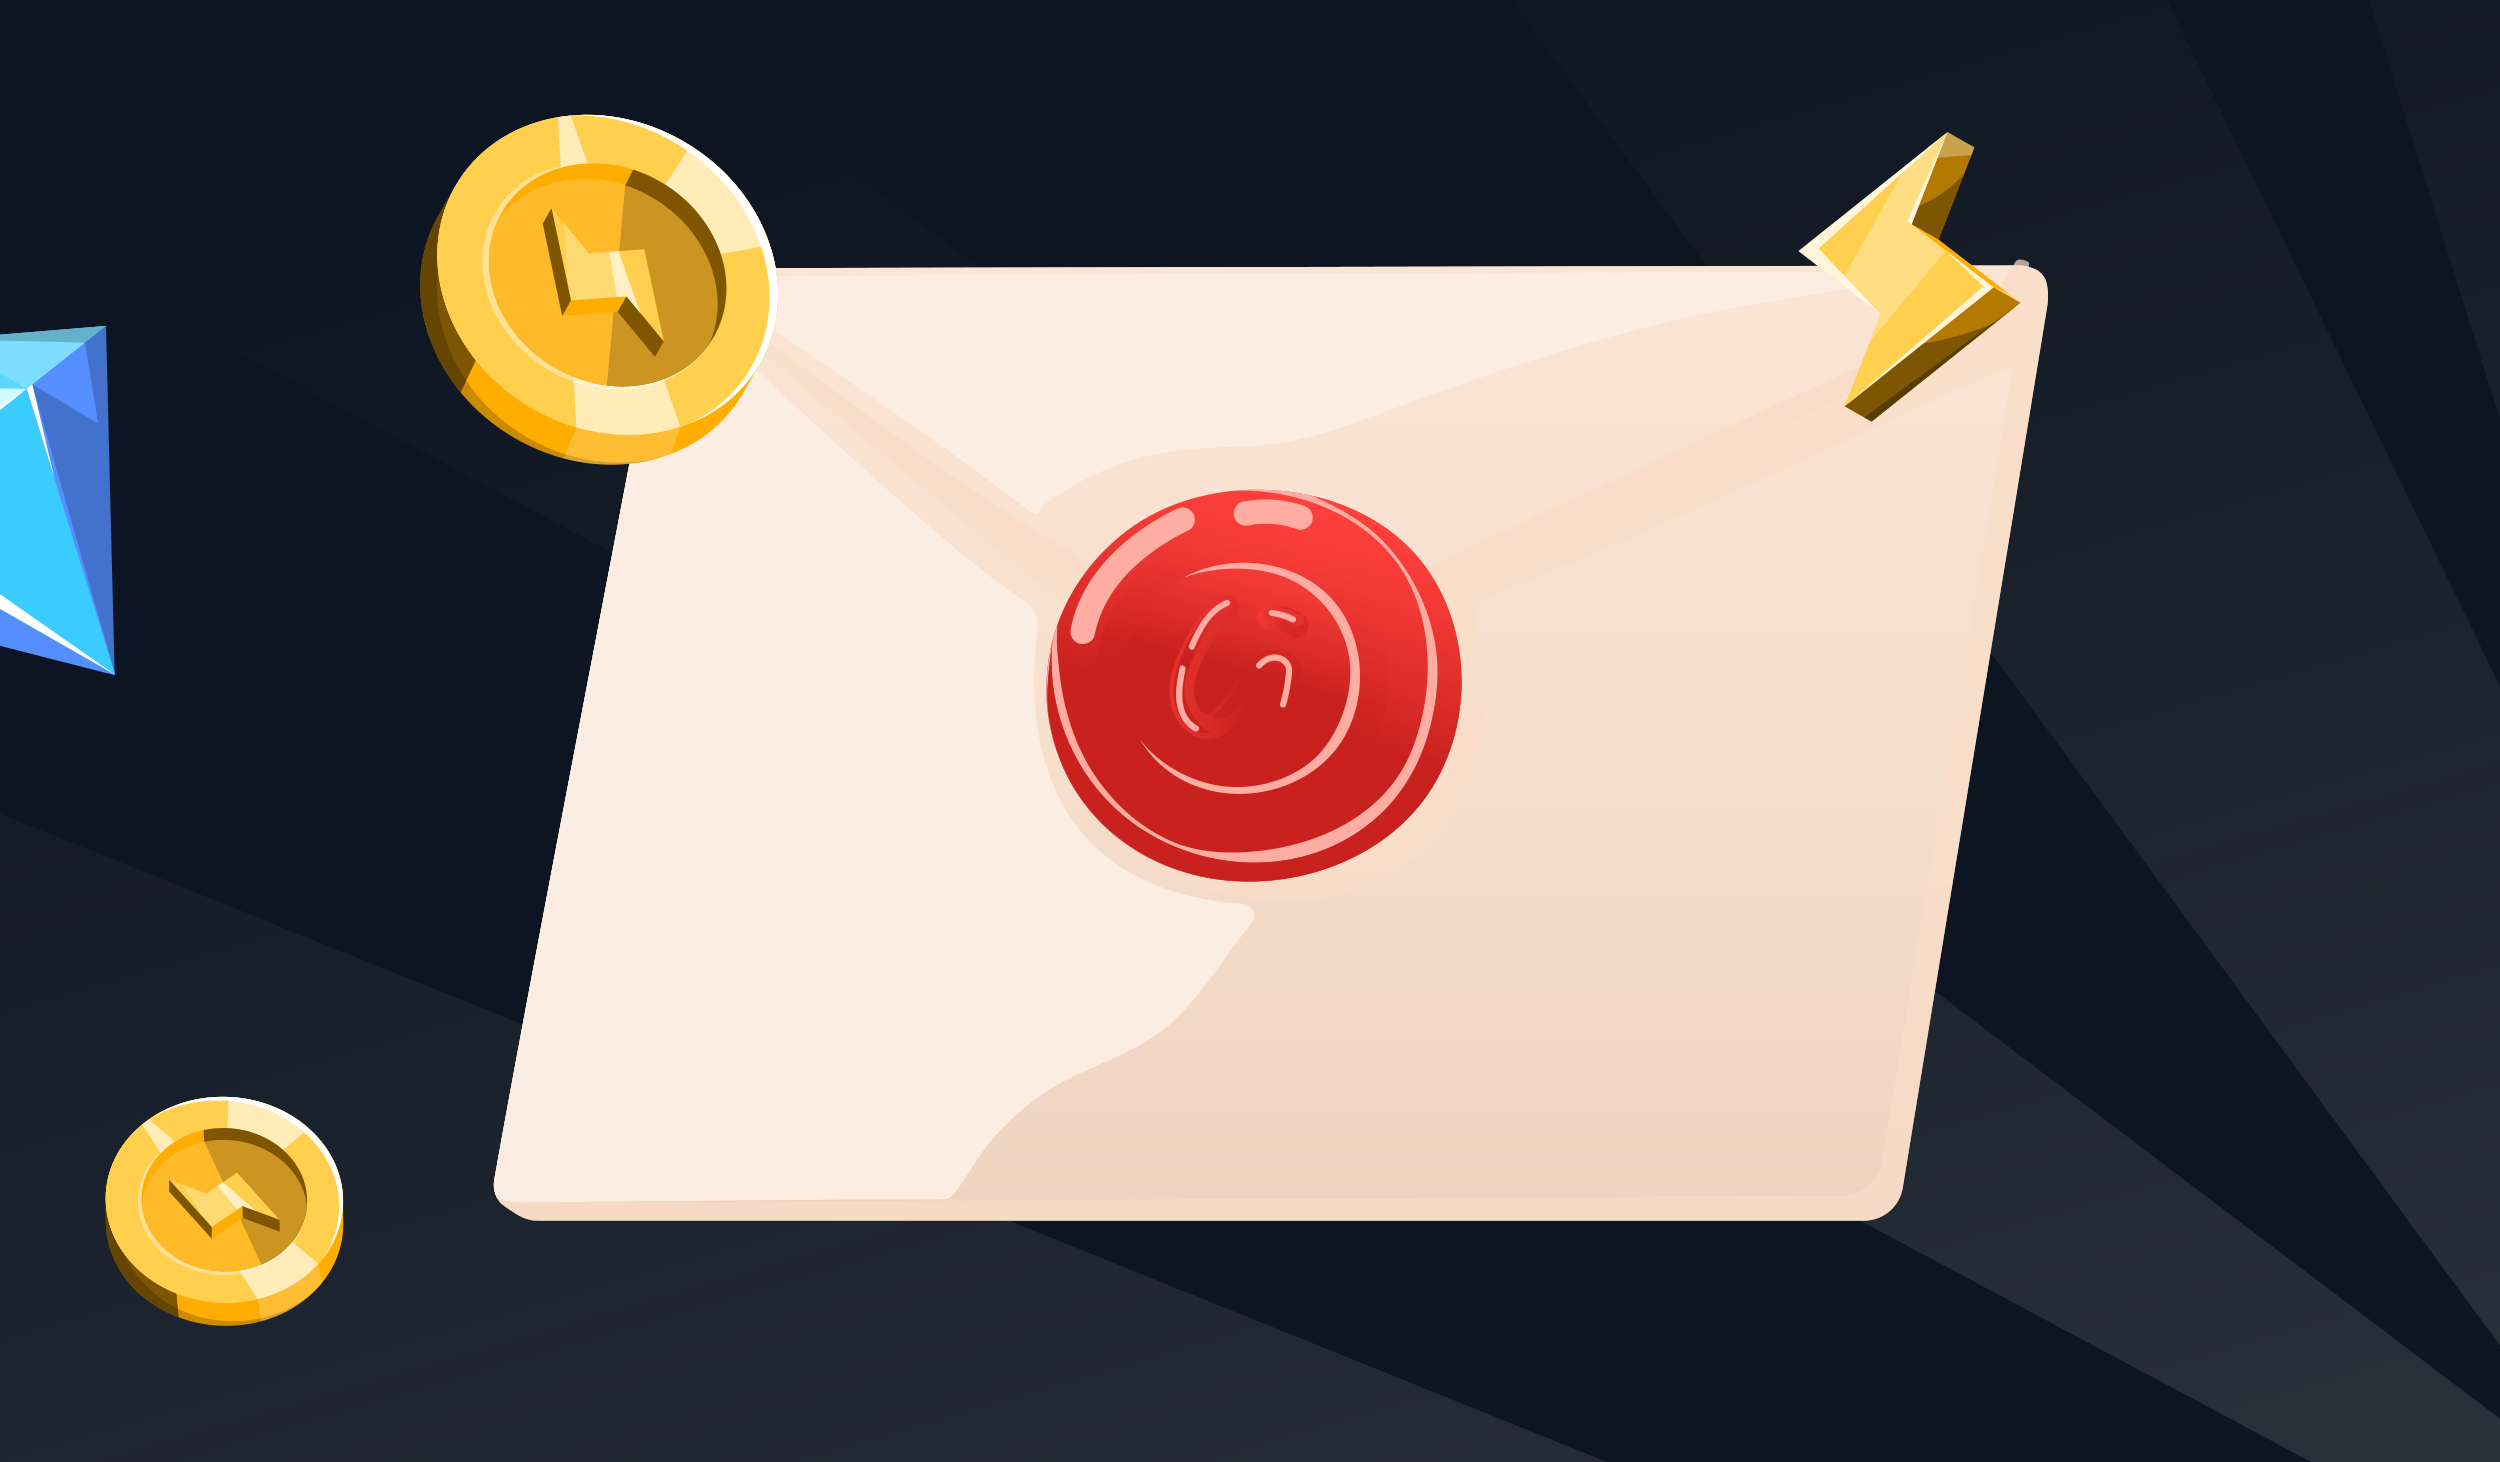 <?xml version="1.0" encoding="UTF-8"?> <svg xmlns="http://www.w3.org/2000/svg" width="342" height="200" viewBox="0 0 342 200" fill="none"><rect x="0" y="0" width="342" height="200" fill="#333333" stroke="none"/><g clip-path="url(#clip0_6122_18283)"><rect width="342" height="200" fill="#0C1521"></rect><g opacity="0.12" clip-path="url(#clip1_6122_18283)"><path d="M394.147 237.211L405.929 248.438L114.396 741.798L32.906 704.981L394.147 237.211Z" fill="url(#paint0_linear_6122_18283)"></path><path d="M395.427 243.343L400.029 242.82L215.773 788.007L190.037 776.276L395.427 243.343Z" fill="url(#paint1_linear_6122_18283)"></path><path d="M395.427 243.343L398.685 246.311L-0.909 689.568L-33.957 674.505L395.427 243.343Z" fill="url(#paint2_linear_6122_18283)"></path><path d="M398.635 232.784L401.434 252.881L-143.664 624.172L-273.998 564.764L398.635 232.784Z" fill="url(#paint3_linear_6122_18283)"></path><path d="M387.288 267.566L382.792 283.167L-286.07 154.89L-224.858 20.597L387.288 267.566Z" fill="url(#paint4_linear_6122_18283)"></path><path d="M398.865 236.703L399.76 243.141L-429.011 494.107L-438.368 489.842L-403.768 413.934L398.865 236.703Z" fill="url(#paint5_linear_6122_18283)"></path><path d="M399.273 237.39L397.303 243.427L-184.195 -67.784L-138.036 -169.053L399.273 237.39Z" fill="url(#paint6_linear_6122_18283)"></path><path d="M408.607 231.184L391.12 250.896L-53.612 -354.269L32.658 -543.536L408.607 231.184Z" fill="url(#paint7_linear_6122_18283)"></path><path d="M408.696 240.201L391.356 245.455L385.871 -394.636L488.935 -347.658L408.696 240.201Z" fill="url(#paint8_linear_6122_18283)"></path><path d="M404.072 238.287L400.029 242.82L169.739 -493.151L249.3 -456.887L404.072 238.287Z" fill="url(#paint9_linear_6122_18283)"></path><path d="M404.072 238.287L399.375 239.786L515.115 -335.725L555.815 -317.174L404.072 238.287Z" fill="url(#paint10_linear_6122_18283)"></path><path d="M406.95 246.649L393.118 239.015L615.093 -290.154L688.654 -256.624L406.95 246.649Z" fill="url(#paint11_linear_6122_18283)"></path></g><path d="M280.082 39.302C280.04 39.026 279.981 38.757 279.905 38.497C279.66 37.658 278.975 37.004 278.147 36.711C277.944 36.635 277.732 36.568 277.521 36.518C277.107 36.4 276.701 36.333 276.321 36.333L93.865 36.702C92.267 36.702 90.907 37.835 90.619 39.395C87.238 58.325 73.172 129.961 67.602 161.439C67.484 162.093 67.543 162.756 67.771 163.385C68.016 164.056 68.464 164.635 69.056 165.054C69.555 165.398 70.095 165.759 70.594 166.069C71.262 166.48 71.989 166.774 72.75 166.95C72.75 166.95 72.75 166.95 72.758 166.95C72.902 166.983 73.054 167 73.198 167H254.969C257.615 167 259.872 165.096 260.294 162.504C262.002 151.987 263.726 141.469 265.45 130.951C265.484 130.725 265.526 130.49 265.569 130.238C265.628 129.852 265.696 129.441 265.772 128.997C266.017 127.521 266.313 125.692 266.659 123.587C266.727 123.168 266.803 122.732 266.871 122.287C266.904 122.069 266.947 121.842 266.98 121.616C267.175 120.484 267.369 119.284 267.572 118.026C267.699 117.28 267.826 116.5 267.952 115.711C271.824 92.227 278.383 52.336 280.04 42.07C280.184 41.156 280.226 40.225 280.082 39.302Z" fill="url(#paint12_linear_6122_18283)"></path><g style="mix-blend-mode:multiply" opacity="0.7"><path d="M280.023 38.916C279.837 37.868 279.042 37.013 278.028 36.66C277.859 36.602 277.69 36.551 277.521 36.509C277.107 36.392 276.701 36.325 276.321 36.325L93.865 36.694C92.267 36.694 90.906 37.826 90.619 39.386C87.238 58.3 73.189 129.861 67.618 161.372C67.5 162.043 67.543 162.731 67.779 163.368C67.931 163.779 68.151 164.165 68.379 164.542C69.284 165.213 70.552 166.044 71.422 166.522C71.6 166.622 71.794 166.69 71.997 166.74L72.099 166.765C72.682 166.832 73.257 166.908 73.84 166.975H254.977C257.623 166.975 259.88 165.071 260.302 162.479C262.01 151.961 263.734 141.444 265.458 130.926C265.492 130.699 265.535 130.465 265.577 130.213C265.636 129.827 265.704 129.416 265.78 128.972C266.025 127.495 266.321 125.667 266.667 123.562C266.735 123.142 266.803 122.706 266.879 122.262C266.913 122.044 266.955 121.817 266.989 121.591C267.174 120.458 267.369 119.259 267.58 118.001C267.699 117.254 267.825 116.474 267.961 115.686C271.815 92.168 278.375 52.202 280.04 42.003C280.209 40.971 280.2 39.923 280.014 38.9L280.023 38.916Z" fill="#FADDC8"></path></g><path d="M276.371 36.325H275.399L93.865 36.694C92.267 36.694 90.906 37.826 90.619 39.386C89.917 43.295 88.768 49.459 87.322 57.05C87.322 57.058 87.322 57.075 87.314 57.084C81.785 86.23 72.039 136.394 67.618 161.372C67.5 162.043 67.543 162.731 67.779 163.368C67.855 163.57 67.948 163.762 68.049 163.955C68.447 164.09 68.98 164.232 69.63 164.35C70.002 164.417 70.374 164.467 70.746 164.492H70.788C71.253 164.542 71.727 164.559 72.192 164.551L252.111 163.553C254.757 163.553 257.006 161.657 257.428 159.066C259.144 148.548 260.869 138.03 262.585 127.512C264.858 113.656 276.819 42.003 277.529 36.501C277.132 36.392 276.743 36.325 276.38 36.316L276.371 36.325Z" fill="url(#paint13_linear_6122_18283)"></path><g style="mix-blend-mode:multiply" opacity="0.7"><path d="M277.606 35.956C277.411 37.39 276.515 43.035 275.383 50.013C265.772 53.812 229.035 71.862 203.601 81.516C202.316 82.011 201.555 83.487 201.885 84.812C211.783 123.738 167.498 136.428 146.755 107.534C145.825 106.233 173.568 90.138 171.978 90.432C170.389 90.725 168.901 90.432 167.473 89.828C164.421 88.544 163.061 94.34 160.153 92.797C149.181 86.959 103.78 47.883 100.298 44.804C99.824 44.469 93.054 38.631 92.749 38.22C92.217 37.507 91.853 37.407 92.234 37.122C95.023 39.227 102.225 44.662 109.875 50.34C109.883 50.349 109.892 50.349 109.909 50.365C117.11 55.708 124.71 61.269 129.418 64.506C134.972 68.323 140.627 72.013 146.391 75.519C150.922 78.27 155.52 80.904 160.212 83.395C160.448 83.52 160.677 83.638 160.905 83.755C161.793 84.233 162.697 84.695 163.593 85.156C164.979 85.861 166.366 86.582 167.777 87.236C167.896 87.295 167.997 87.337 168.065 87.37C169.552 88.05 171.006 88.427 172.612 87.739C196.111 77.742 256.871 48.143 270.607 43.286C270.691 43.236 270.776 43.194 270.877 43.16C270.928 43.127 271.072 43.051 271.097 43.035C271.139 43.001 271.19 42.951 271.207 42.942C271.3 42.85 271.393 42.749 271.477 42.657C271.511 42.624 271.536 42.59 271.562 42.557C271.57 42.54 271.579 42.531 271.587 42.515C271.596 42.506 271.604 42.489 271.613 42.473C271.638 42.439 271.672 42.397 271.697 42.347C272.5 41.156 274.622 37.667 275.408 36.325C275.535 36.098 275.636 35.939 275.678 35.855C275.983 35.243 277.09 35.52 277.606 35.956Z" fill="#FADDC8"></path></g><g style="mix-blend-mode:multiply" opacity="0.7"><path d="M276.371 36.325C275.83 38.631 275.061 41.533 274.605 42.506C273.869 44.058 272.753 45.081 271.156 45.66C270.953 45.735 270.75 45.836 270.556 45.928C269.88 46.23 269.195 46.541 268.519 46.851C267.504 47.312 266.481 47.782 265.459 48.252C264.14 48.855 262.821 49.459 261.503 50.072C259.922 50.793 258.341 51.523 256.761 52.252C254.969 53.083 253.168 53.905 251.368 54.735C249.39 55.649 247.412 56.563 245.434 57.469C243.321 58.442 241.207 59.415 239.094 60.388C236.879 61.411 234.665 62.426 232.459 63.441C230.185 64.481 227.919 65.521 225.654 66.561C223.372 67.61 221.089 68.65 218.799 69.698C216.542 70.73 214.285 71.753 212.028 72.785C209.83 73.783 207.641 74.781 205.443 75.771C203.364 76.718 201.276 77.658 199.188 78.597C197.244 79.469 195.308 80.333 193.364 81.197C191.614 81.977 189.864 82.757 188.115 83.529C186.593 84.2 185.072 84.862 183.542 85.517C182.291 86.062 181.04 86.59 179.78 87.119C178.842 87.513 177.895 87.899 176.948 88.268C176.762 88.335 176.585 88.402 176.408 88.469C174.911 89.031 173.567 90.138 171.978 90.432C170.389 90.725 168.901 90.432 167.473 89.828C164.421 88.545 136.856 74.286 109.908 50.365C117.11 55.708 124.71 61.269 129.418 64.506C134.971 68.323 140.626 72.013 146.391 75.519C149.215 77.448 151.184 78.757 151.691 79.016C152.452 79.402 166.737 86.725 167.777 87.236C167.895 87.295 167.997 87.337 168.064 87.37C169.552 88.05 171.006 88.427 172.612 87.739C175.013 86.716 177.396 85.668 179.78 84.603C182.654 83.319 185.52 82.019 188.385 80.711C191.614 79.235 194.835 77.75 198.055 76.257C201.512 74.655 204.978 73.045 208.427 71.434C212.003 69.774 215.57 68.105 219.137 66.436C222.695 64.775 226.263 63.114 229.821 61.453C233.253 59.86 236.685 58.266 240.117 56.673C243.295 55.205 246.473 53.745 249.652 52.294C252.45 51.02 255.256 49.753 258.062 48.503C260.362 47.48 262.669 46.474 264.985 45.501C266.777 44.746 268.578 44.041 270.387 43.337C270.649 43.236 270.911 43.135 271.131 42.976C271.638 42.607 271.9 41.986 272.221 41.475C272.542 40.963 272.847 40.451 273.168 39.94C273.548 39.328 273.92 38.707 274.3 38.094C274.427 37.885 275.205 36.316 275.399 36.316H276.371V36.325Z" fill="#FADDC8"></path></g><path d="M196.45 79.822C196.035 79.075 195.57 78.345 195.055 77.649C194.209 76.458 193.237 75.351 192.155 74.336C191.86 74.059 191.547 73.783 191.234 73.523C191.209 73.498 191.183 73.472 191.158 73.456C191.141 73.439 191.116 73.422 191.099 73.405C190.803 73.162 190.499 72.919 190.194 72.692C190.127 72.642 190.059 72.592 189.991 72.541C189.679 72.306 189.358 72.08 189.028 71.862C188.994 71.837 188.952 71.812 188.918 71.795C188.808 71.711 188.69 71.644 188.58 71.585C188.385 71.451 188.191 71.325 187.988 71.199C187.921 71.166 187.861 71.132 187.802 71.09C187.582 70.965 187.363 70.839 187.134 70.721C186.974 70.621 186.805 70.537 186.636 70.453C186.264 70.252 185.875 70.059 185.495 69.882C185.309 69.799 185.123 69.715 184.937 69.639C184.835 69.589 184.734 69.539 184.632 69.505C184.599 69.488 184.565 69.472 184.531 69.463C184.429 69.413 184.337 69.371 184.235 69.329C184.159 69.304 184.083 69.27 184.007 69.245C183.939 69.212 183.872 69.186 183.804 69.161C183.686 69.111 183.567 69.069 183.449 69.035C183.305 68.968 183.161 68.918 183.018 68.868C182.95 68.843 182.883 68.817 182.815 68.792C182.544 68.7 182.274 68.608 181.995 68.524C181.953 68.507 181.911 68.49 181.868 68.482C181.792 68.457 181.716 68.431 181.64 68.406C181.471 68.348 181.293 68.297 181.116 68.255C180.896 68.188 180.677 68.121 180.457 68.071C180.355 68.037 180.254 68.012 180.144 67.987C180.017 67.953 179.89 67.92 179.755 67.895C179.493 67.828 179.223 67.769 178.961 67.71C178.115 67.526 177.262 67.383 176.399 67.274C176.281 67.257 176.154 67.24 176.027 67.224C175.461 67.157 174.895 67.106 174.328 67.064C174.286 67.064 174.244 67.064 174.201 67.064C173.669 67.031 173.136 67.006 172.596 66.997C172.562 66.997 172.528 66.997 172.494 66.997C165.884 66.888 159.231 68.725 154.109 72.642C152.266 74.059 150.66 75.611 149.291 77.272C148.75 77.934 148.243 78.605 147.778 79.293C147.271 80.031 146.814 80.769 146.4 81.533C145.698 82.816 145.107 84.133 144.642 85.483C144.515 85.844 144.397 86.196 144.287 86.557C144.168 86.934 144.058 87.311 143.965 87.689C143.965 87.697 143.957 87.714 143.949 87.731C143.872 88.066 143.788 88.402 143.729 88.737C142.647 93.778 143.078 98.995 144.895 103.709C145.149 104.388 145.428 105.042 145.741 105.68C145.741 105.68 145.749 105.68 145.749 105.688C145.825 105.848 145.901 106.007 145.994 106.166C146.02 106.233 146.053 106.3 146.096 106.368C146.197 106.569 146.307 106.77 146.417 106.971C146.518 107.156 146.62 107.34 146.73 107.517C146.738 107.542 146.755 107.567 146.763 107.584C146.823 107.684 146.882 107.777 146.941 107.869C147.025 108.011 147.11 108.154 147.203 108.297C147.296 108.448 147.397 108.599 147.499 108.75C147.642 108.976 147.795 109.186 147.947 109.404C148.048 109.538 148.141 109.672 148.251 109.806C148.572 110.259 148.927 110.704 149.291 111.132C149.764 111.685 150.263 112.23 150.795 112.75C152.528 114.47 154.557 115.971 156.848 117.187C158.361 118.009 159.992 118.697 161.742 119.225C162.553 119.485 163.39 119.712 164.252 119.896C175.985 122.471 189.56 117.883 195.849 107.827C196.018 107.559 196.187 107.282 196.34 107.005C196.593 106.56 196.83 106.108 197.058 105.646C201.09 97.569 200.837 87.521 196.433 79.83L196.45 79.822Z" fill="url(#paint14_linear_6122_18283)"></path><g style="mix-blend-mode:overlay"><path d="M192.155 74.336C186.34 68.868 177.523 66.36 169.079 67.098C176.855 66.989 184.81 69.706 189.983 75.586C193.347 79.402 194.919 84.334 195.257 89.333C195.443 92.143 195.207 94.986 194.607 97.737C194.066 100.236 193.271 102.753 192.003 104.984C187.819 112.365 179.129 115.954 170.939 116.533C166.923 116.818 162.866 116.474 159.248 114.621C155.715 112.809 152.917 110.343 150.567 107.206C145.259 100.127 144.946 91.824 144.718 89.903C144.549 88.435 144.54 86.951 144.65 85.475C139.697 99.54 147.22 116.156 164.269 119.888C176.002 122.455 189.577 117.875 195.866 107.81C202.366 97.418 201.031 82.682 192.155 74.336Z" fill="#FFACA3"></path></g><path d="M192.155 74.336C188.791 71.174 184.429 69.01 179.713 67.878C183.576 69.639 187.236 71.677 190.059 74.94C193.22 78.605 195.435 83.067 196.297 87.823C197.092 92.21 196.534 96.798 195.19 101.033C193.973 104.858 191.927 108.431 189.011 111.224C178.309 121.456 160.609 119.645 150.981 108.993C145.757 103.214 143.154 95.179 143.999 87.462C143.585 91.27 142.9 94.617 143.543 98.483C144.143 102.115 145.47 105.655 147.524 108.724C151.395 114.512 157.481 118.387 164.286 119.88C176.019 122.446 189.594 117.867 195.883 107.802C202.383 97.41 201.048 82.673 192.172 74.328L192.155 74.336Z" fill="url(#paint15_linear_6122_18283)"></path><path style="mix-blend-mode:multiply" opacity="0.5" d="M192.155 74.336C188.791 71.174 184.429 69.01 179.713 67.878C183.576 69.639 187.236 71.677 190.059 74.94C193.22 78.605 195.435 83.067 196.297 87.823C197.092 92.21 196.534 96.798 195.19 101.033C193.973 104.858 191.927 108.431 189.011 111.224C178.309 121.456 160.609 119.645 150.981 108.993C145.757 103.214 143.154 95.179 143.999 87.462C143.585 91.27 142.9 94.617 143.543 98.483C144.143 102.115 145.47 105.655 147.524 108.724C151.395 114.512 157.481 118.387 164.286 119.88C176.019 122.446 189.594 117.867 195.883 107.802C202.383 97.41 201.048 82.673 192.172 74.328L192.155 74.336Z" fill="url(#paint16_linear_6122_18283)"></path><path style="mix-blend-mode:multiply" opacity="0.5" d="M196.568 93.98C196.441 95.691 196.153 97.385 195.739 99.054C196.263 99.087 196.787 99.02 197.286 98.785C198.326 98.307 199.112 97.435 199.737 96.462C199.923 94.802 199.957 93.132 199.856 91.472C199.061 92.68 197.937 93.661 196.568 93.98Z" fill="url(#paint17_linear_6122_18283)"></path><path style="mix-blend-mode:multiply" opacity="0.5" d="M193.203 105.672C192.088 107.718 190.701 109.605 189.002 111.232C178.301 121.465 160.601 119.653 150.973 109.001C145.749 103.222 143.145 95.187 143.991 87.471C143.576 91.279 142.892 94.625 143.534 98.492C144.134 102.124 145.461 105.663 147.515 108.733C151.387 114.52 157.473 118.395 164.278 119.888C176.01 122.455 189.586 117.875 195.875 107.81C196.314 107.106 196.711 106.376 197.083 105.638C195.866 106.183 194.556 106.284 193.212 105.672H193.203Z" fill="url(#paint18_linear_6122_18283)"></path><path style="mix-blend-mode:multiply" opacity="0.5" d="M188.03 83.562C187.684 82.824 187.286 82.103 186.83 81.424C186.162 80.384 185.368 79.411 184.472 78.538C180.22 74.403 173.728 72.567 167.582 73.263C167.354 73.288 167.126 73.322 166.898 73.355C166.737 73.372 166.585 73.397 166.425 73.43C165.841 73.523 165.266 73.649 164.7 73.791C164.311 73.883 163.931 73.993 163.551 74.118C163.365 74.177 163.187 74.236 163.01 74.303C162.359 74.521 161.725 74.772 161.108 75.066C160.863 75.175 160.626 75.301 160.389 75.418C160.135 75.552 159.874 75.695 159.62 75.846C159.4 75.972 159.18 76.106 158.969 76.24C158.927 76.265 158.893 76.291 158.851 76.316C158.631 76.458 158.42 76.609 158.208 76.76C157.98 76.92 157.752 77.087 157.532 77.263C156.374 78.186 155.351 79.184 154.464 80.249C154.083 80.694 153.728 81.155 153.39 81.633C153.238 81.851 153.094 82.061 152.959 82.279C152.376 83.185 151.877 84.116 151.463 85.081C150.339 87.647 149.789 90.373 149.789 93.082C149.789 93.35 149.798 93.611 149.806 93.871C149.815 94.08 149.823 94.281 149.84 94.491C149.848 94.659 149.865 94.827 149.882 94.994C149.908 95.28 149.941 95.573 149.984 95.858C150.009 96.026 150.034 96.194 150.06 96.353C150.093 96.571 150.136 96.789 150.178 97.007C150.22 97.234 150.271 97.452 150.322 97.678C150.33 97.712 150.339 97.746 150.347 97.779C150.406 98.031 150.474 98.282 150.55 98.542C150.618 98.794 150.694 99.046 150.778 99.289C150.82 99.431 150.871 99.574 150.922 99.716C150.981 99.876 151.04 100.035 151.099 100.195C151.463 101.159 151.911 102.09 152.427 102.988H152.435C152.519 103.147 152.613 103.298 152.706 103.449C153.238 104.304 153.838 105.126 154.514 105.898C154.641 106.049 154.776 106.208 154.92 106.351C155.064 106.51 155.207 106.661 155.351 106.804C155.52 106.972 155.698 107.139 155.875 107.307C156.205 107.617 156.552 107.919 156.907 108.196C157.059 108.322 157.219 108.448 157.388 108.565C157.422 108.59 157.448 108.616 157.481 108.641C157.65 108.766 157.828 108.884 158.005 109.01C158.005 109.01 158.006 109.01 158.022 109.026C158.208 109.152 158.394 109.278 158.589 109.396C159.18 109.773 159.797 110.117 160.448 110.427C161.775 111.073 163.212 111.585 164.768 111.937C173.077 113.832 182.688 110.478 187.134 103.105C190.651 97.284 190.921 89.601 188.039 83.562H188.03Z" fill="url(#paint19_linear_6122_18283)"></path><path style="mix-blend-mode:multiply" opacity="0.5" d="M159.95 109.798C158.352 107.559 157.27 104.774 157.346 102.006C157.414 99.456 158.479 97.1 159.924 95.036C161.438 92.881 163.289 90.994 164.996 88.989C165.858 87.974 166.915 86.859 167.414 85.609C167.845 84.535 167.414 83.478 166.999 82.455C167.033 82.9 166.323 83.059 166.171 82.581C165.174 79.436 165.774 75.963 167.591 73.263C163.931 73.682 160.398 74.99 157.541 77.263C145.749 86.624 147.964 104.38 160.448 110.427C160.279 110.217 160.11 110.008 159.958 109.798H159.95Z" fill="url(#paint20_linear_6122_18283)"></path><path d="M184.378 85.156C184.032 84.435 183.618 83.747 183.144 83.101C182.696 82.472 182.189 81.876 181.623 81.331C181.437 81.155 181.251 80.979 181.057 80.811C180.752 80.543 180.431 80.291 180.101 80.056C178.14 78.63 175.782 77.691 173.314 77.255C170.862 76.819 168.292 76.877 165.883 77.465C165.588 77.532 165.309 77.632 165.013 77.716C164.945 77.741 164.869 77.758 164.802 77.775C163.863 78.069 162.959 78.446 162.097 78.907C162.046 78.932 162.004 78.958 161.953 78.983C161.953 78.983 161.97 78.983 161.978 78.983C161.268 79.369 160.584 79.796 159.95 80.3C159.214 80.887 158.538 81.516 157.938 82.178C157.355 82.816 156.839 83.478 156.382 84.175C155.706 85.181 155.174 86.238 154.759 87.328C153.052 91.807 153.475 96.806 155.74 100.832C155.799 100.941 155.867 101.042 155.935 101.151C156.061 101.36 156.188 101.57 156.323 101.771C156.459 101.981 156.602 102.182 156.746 102.375C156.881 102.568 157.025 102.753 157.177 102.937C157.202 102.962 157.219 102.987 157.228 103.004C157.278 103.063 157.321 103.122 157.38 103.18C157.625 103.474 157.896 103.767 158.174 104.044C158.352 104.229 158.546 104.413 158.741 104.589C158.91 104.749 159.087 104.9 159.273 105.051C159.4 105.151 159.535 105.26 159.671 105.361C159.789 105.462 159.916 105.546 160.034 105.638C160.769 106.166 161.564 106.636 162.426 107.039C162.57 107.114 162.714 107.181 162.857 107.231C162.959 107.282 163.06 107.324 163.162 107.366C163.288 107.416 163.407 107.466 163.534 107.508C163.737 107.592 163.948 107.668 164.159 107.735C164.413 107.827 164.675 107.902 164.937 107.978C165.207 108.053 165.486 108.12 165.765 108.188C172.443 109.714 180.177 107.013 183.753 101.083C186.618 96.328 186.804 90.037 184.378 85.156Z" fill="url(#paint21_linear_6122_18283)"></path><g style="mix-blend-mode:overlay"><path d="M181.615 81.331C176.72 76.567 168.115 75.611 161.953 79C166.467 77.356 172.426 77.289 176.678 79.36C180.871 81.407 184.015 85.609 184.615 90.222C185.165 94.416 183.584 99.473 180.845 102.711C177.845 106.259 172.688 107.945 168.115 107.634C163.568 107.332 158.724 104.85 155.926 101.142C157.938 104.514 161.268 107.165 165.757 108.188C172.443 109.714 180.169 107.014 183.745 101.084C187.439 94.953 186.678 86.255 181.615 81.331Z" fill="#FFACA3"></path></g><g style="mix-blend-mode:overlay"><path d="M163.229 70.235C162.739 69.405 161.742 69.228 160.913 69.631C154.202 72.927 147.997 78.388 146.484 85.986C146.307 86.876 146.738 87.798 147.668 88.05C148.496 88.276 149.57 87.773 149.747 86.876C151.1 80.073 156.636 75.469 162.621 72.525C163.441 72.122 163.669 70.973 163.229 70.227V70.235Z" fill="#FFACA3"></path></g><g style="mix-blend-mode:overlay"><path d="M178.352 69.195C175.681 68.239 172.781 68.088 170.009 68.641C169.138 68.817 168.563 69.882 168.826 70.704C169.121 71.619 169.975 72.063 170.905 71.879C171.082 71.845 171.26 71.812 171.437 71.778C171.463 71.778 171.505 71.77 171.547 71.753C171.539 71.753 171.53 71.753 171.522 71.753C171.818 71.686 172.156 71.686 172.46 71.669C173.043 71.635 173.635 71.644 174.218 71.686C174.354 71.694 174.489 71.711 174.624 71.719C174.683 71.719 174.742 71.736 174.793 71.736C175.072 71.786 175.359 71.828 175.638 71.887C176.255 72.021 176.856 72.197 177.456 72.407C178.293 72.709 179.341 72.072 179.535 71.233C179.755 70.285 179.248 69.488 178.352 69.17V69.195Z" fill="#FFACA3"></path></g><path style="mix-blend-mode:multiply" opacity="0.5" d="M165.174 88.788C164.793 88.612 164.421 88.427 164.049 88.234C163.821 88.679 163.601 89.124 163.39 89.576C163.23 89.912 163.077 90.264 162.934 90.616H162.925C162.765 91.019 162.613 91.422 162.486 91.841C162.173 92.814 161.987 93.82 162.021 94.827C162.038 95.288 162.224 95.909 162.511 96.572C162.866 96.353 163.221 96.135 163.568 95.917C163.525 95.817 163.5 95.716 163.475 95.632C163.17 94.391 163.424 93.116 163.83 91.933C164.066 91.237 164.362 90.532 164.7 89.836C164.464 89.92 164.227 90.021 163.999 90.13C164.337 89.752 164.667 89.375 164.996 88.989C165.055 88.922 165.106 88.855 165.174 88.788ZM177.067 89.794C176.577 89.358 175.96 89.09 175.309 88.972C174.599 88.83 173.846 88.889 173.17 89.124C172.342 89.409 171.674 89.912 171.099 90.532C170.719 90.935 170.381 91.388 170.076 91.849C170.051 91.883 170.026 91.925 170 91.958C169.223 93.149 168.47 94.34 167.591 95.456C167.143 96.018 166.678 96.571 166.188 97.1C165.943 97.36 165.655 97.779 165.275 97.804C164.404 97.846 163.813 96.706 163.568 95.917C163.525 95.817 163.5 95.716 163.475 95.632C163.17 94.391 163.424 93.116 163.83 91.933C164.066 91.237 164.362 90.532 164.7 89.836C164.869 89.493 165.047 89.149 165.233 88.813C165.301 88.704 165.36 88.603 165.419 88.494C165.791 87.865 166.197 87.261 166.636 86.7C166.831 86.439 167.042 86.18 167.253 85.936C167.803 85.307 168.403 84.728 169.037 84.234C169.755 83.663 169.629 82.447 169.037 81.86C168.327 81.156 167.363 81.29 166.645 81.86C166.459 82.011 166.273 82.162 166.095 82.321C165.148 83.152 164.328 84.116 163.601 85.156H163.593C163.111 85.852 162.672 86.591 162.274 87.337C161.979 87.865 161.708 88.394 161.454 88.931C161.159 89.551 160.897 90.18 160.677 90.826C160.212 92.168 159.941 93.544 160 94.927C160.043 95.875 160.237 96.815 160.651 97.746C160.668 97.796 160.685 97.838 160.711 97.888C162.055 100.799 165.596 102.266 168.158 99.901C169.282 98.87 170.229 97.561 171.125 96.328C171.936 95.221 172.562 93.896 173.483 92.889C173.593 92.764 174.649 91.841 174.768 92.378C174.776 92.42 174.759 92.47 174.751 92.52C174.523 93.309 174.379 94.206 174.041 94.953C173.737 95.892 173.432 96.831 173.136 97.779C172.477 99.834 175.74 100.723 176.399 98.668C176.89 97.142 177.397 95.615 177.862 94.08C178.318 92.588 178.335 90.902 177.067 89.794ZM163.703 100.094H163.695C163.517 100.044 163.348 99.985 163.204 99.918C163.027 99.851 162.883 99.767 162.782 99.675C162.029 98.987 161.488 98.24 161.125 97.444C160.66 96.421 160.491 95.313 160.542 94.189C160.575 93.108 160.812 92.009 161.176 90.918C161.353 90.382 161.564 89.845 161.793 89.325C162.055 88.721 162.342 88.117 162.638 87.522C163.018 86.767 163.432 86.028 163.897 85.316C164.033 85.097 164.176 84.879 164.328 84.67C164.836 83.94 165.444 83.16 166.171 82.59C166.636 82.237 167.143 81.961 167.718 81.835C168.699 81.608 169.113 83.11 168.132 83.328C167.879 83.386 167.642 83.487 167.414 83.621C166.535 84.141 165.875 85.131 165.36 85.919C165.334 85.953 165.317 85.995 165.292 86.028C164.836 86.742 164.43 87.48 164.049 88.234C163.821 88.679 163.601 89.124 163.39 89.576C163.23 89.912 163.077 90.264 162.934 90.616H162.925C162.765 91.019 162.613 91.422 162.486 91.841C162.173 92.814 161.987 93.82 162.021 94.827C162.038 95.288 162.224 95.909 162.511 96.572C163.187 98.115 164.455 99.859 165.546 100.195C166.264 100.413 164.81 100.388 163.703 100.094ZM176.932 93.829C176.695 95.33 176.044 96.731 175.689 98.207C175.461 99.18 173.72 99.742 173.948 98.769C174.294 97.335 175.165 94.995 175.402 93.535C175.52 92.764 175.799 91.321 174.878 90.902C174.066 90.533 173.17 91.304 172.638 91.824C170.947 93.493 169.747 95.59 168.496 97.586C167.963 98.433 165.208 98.417 166.036 97.838C168.031 96.446 168.808 94.089 169.764 92.814C170.152 92.294 170.567 91.74 171.015 91.229C171.26 90.96 171.513 90.7 171.784 90.457C172.054 90.222 172.333 90.013 172.629 89.828C173.263 89.442 173.999 89.233 174.7 89.291C175.207 89.333 175.698 89.518 176.12 89.87C177.287 90.835 177.135 92.487 176.932 93.829Z" fill="url(#paint22_linear_6122_18283)"></path><path style="mix-blend-mode:multiply" opacity="0.5" d="M174.802 84.737C174.802 84.737 174.81 84.737 174.819 84.737H174.835C174.835 84.737 174.819 84.737 174.802 84.737ZM178.944 84.98C178.868 84.737 178.741 84.51 178.546 84.359C178.183 84.066 177.819 83.789 177.405 83.571C176.991 83.353 176.551 83.177 176.112 83.042C175.664 82.9 175.207 82.841 174.751 82.791C174.396 82.749 174.049 82.749 173.694 82.774C173.238 82.816 172.832 82.933 172.502 83.269C172.207 83.554 171.987 84.032 172.004 84.451C172.029 84.888 172.173 85.341 172.502 85.642C172.815 85.928 173.255 86.171 173.694 86.129C173.999 86.104 174.294 86.112 174.59 86.137C174.903 86.196 175.207 86.28 175.512 86.389C175.546 86.406 175.588 86.422 175.622 86.448C175.858 86.557 176.086 86.699 176.298 86.85C176.425 86.942 176.551 87.026 176.703 87.077C176.906 87.177 177.118 87.228 177.354 87.219C177.769 87.219 178.259 87.035 178.546 86.725C178.842 86.406 179.062 85.986 179.045 85.542C179.045 85.366 179.011 85.164 178.944 84.98ZM178.31 85.273C178.141 85.592 177.794 85.684 177.481 85.617C177.397 85.609 177.321 85.584 177.245 85.55C177.109 85.492 176.974 85.433 176.83 85.374C176.814 85.374 176.788 85.357 176.763 85.349C176.687 85.315 176.602 85.282 176.518 85.248C176.196 85.123 175.867 85.005 175.529 84.904C175.351 84.854 175.174 84.812 174.996 84.779C174.954 84.762 174.912 84.753 174.861 84.745H174.835C174.835 84.745 174.819 84.745 174.802 84.745C174.802 84.745 174.807 84.745 174.819 84.745C174.819 84.745 174.785 84.745 174.768 84.745C174.725 84.737 174.683 84.737 174.641 84.728C174.48 84.72 174.337 84.728 174.185 84.728C174.159 84.728 174.134 84.737 174.109 84.745C174.075 84.753 174.032 84.762 173.999 84.77H173.99L173.982 84.779C173.973 84.779 173.965 84.779 173.956 84.787H173.948C173.567 84.913 173.204 84.829 172.967 84.468C172.756 84.15 172.866 83.571 173.246 83.411C174.81 82.74 176.594 83.579 178.031 84.208C178.419 84.384 178.496 84.913 178.318 85.248C178.318 85.248 178.318 85.265 178.31 85.273Z" fill="url(#paint23_linear_6122_18283)"></path><g style="mix-blend-mode:overlay"><path d="M168.276 82.371C168.225 82.17 167.963 81.994 167.76 82.078C165.098 83.177 163.77 85.768 162.655 88.243C162.435 88.729 163.162 89.157 163.382 88.662C164.379 86.439 165.563 83.881 167.98 82.883C168.191 82.799 168.335 82.606 168.276 82.363V82.371Z" fill="#FFACA3"></path></g><g style="mix-blend-mode:overlay"><path d="M163.83 99.314C161.065 97.762 161.666 94.105 162.181 91.555C162.291 91.027 161.471 90.801 161.37 91.329C161.015 93.049 160.66 94.843 161.032 96.596C161.327 97.997 162.122 99.322 163.407 100.035C163.88 100.304 164.311 99.574 163.83 99.314Z" fill="#FFACA3"></path></g><g style="mix-blend-mode:overlay"><path d="M176.399 90.549C175.926 89.887 175.106 89.492 174.286 89.534C173.365 89.585 172.536 90.071 171.936 90.742C171.573 91.145 172.173 91.74 172.536 91.338C172.993 90.826 173.618 90.39 174.336 90.373C174.945 90.356 175.604 90.683 175.841 91.27C175.985 91.631 175.917 92.042 175.875 92.411C175.824 92.839 175.765 93.275 175.698 93.703C175.554 94.575 175.351 95.431 175.114 96.278C174.971 96.798 175.782 97.024 175.926 96.504C176.213 95.481 176.441 94.433 176.594 93.376C176.729 92.453 176.982 91.371 176.399 90.549Z" fill="#FFACA3"></path></g><g style="mix-blend-mode:overlay"><path d="M177.092 84.368C176.111 83.873 175.063 83.571 173.973 83.437C173.745 83.412 173.55 83.646 173.55 83.856C173.55 84.108 173.745 84.25 173.973 84.275C174.886 84.384 175.841 84.678 176.669 85.097C176.872 85.198 177.126 85.148 177.244 84.946C177.354 84.762 177.295 84.477 177.092 84.376V84.368Z" fill="#FFACA3"></path></g><path d="M99.562 37.944C98.21 37.969 97.694 39.705 98.81 40.452C107.804 46.449 125.513 58.442 132.579 63.735C135.521 65.932 138.471 68.13 141.421 70.311C141.658 70.487 141.886 70.353 141.979 70.151C142.148 70.134 142.3 70.025 142.351 69.849C142.401 69.681 142.461 69.522 142.52 69.363C142.545 69.304 142.571 69.254 142.596 69.203C148.234 64.951 154.988 62.233 162.038 61.504C165.968 61.101 169.933 61.202 173.863 60.766C177.625 60.346 181.242 59.281 184.793 58.006C192.096 55.381 199.34 52.63 206.719 50.223C214.048 47.832 221.453 45.66 228.942 43.823C235.324 42.255 253.642 39.252 262.027 37.885C262.458 37.818 262.407 37.18 261.968 37.18C238.156 37.222 123.644 37.449 99.554 37.944H99.562Z" fill="#FCEDE3"></path><path d="M169.966 123.637C160.744 123.109 151.598 119.636 146.442 111.828C143.433 107.265 141.987 101.88 141.59 96.521C141.387 93.829 141.429 91.128 141.666 88.436C141.793 87.018 142.232 85.441 141.666 84.074C141.1 82.707 139.68 81.927 138.496 81.113C127.753 73.724 99.562 47.052 94.389 41.911C92.445 39.982 90.551 40.493 90.467 40.946C89.841 44.343 89.453 49.233 87.322 57.084C87.069 58.4 86.824 59.709 86.57 61.026C86.308 62.41 86.046 63.802 85.776 65.186C85.497 66.637 85.218 68.088 84.947 69.539C84.66 71.049 84.372 72.558 84.085 74.068C83.789 75.628 83.485 77.188 83.189 78.748C82.885 80.35 82.572 81.952 82.267 83.554C81.955 85.19 81.642 86.825 81.329 88.461C81.008 90.121 80.695 91.782 80.374 93.443C80.053 95.12 79.732 96.806 79.41 98.484C79.089 100.178 78.768 101.864 78.438 103.558C78.117 105.252 77.787 106.946 77.466 108.641C77.145 110.327 76.824 112.021 76.503 113.707C76.181 115.384 75.869 117.062 75.547 118.739C75.235 120.391 74.922 122.052 74.601 123.704C74.296 125.332 73.984 126.959 73.68 128.586C73.375 130.179 73.079 131.773 72.775 133.367C72.487 134.918 72.192 136.462 71.904 138.013C71.625 139.515 71.346 141.008 71.067 142.509C70.797 143.951 70.535 145.386 70.264 146.828C70.011 148.204 69.757 149.571 69.504 150.947C69.267 152.247 69.03 153.547 68.794 154.838C68.574 156.054 68.354 157.271 68.134 158.487C68.033 159.066 67.931 159.636 67.83 160.215C67.686 161.02 67.484 161.808 67.593 162.63C67.653 163.066 67.796 163.494 67.999 163.888C68.016 163.922 68.033 163.955 68.067 163.981C68.092 163.997 68.117 164.006 68.143 164.014C68.625 164.165 69.132 164.316 69.63 164.375C70.002 164.442 70.374 164.492 70.746 164.517H70.788C84.677 164.383 110.12 164.064 129.071 164.081C129.604 164.081 130.102 163.838 130.432 163.427C131.649 161.9 134.413 157.271 135.741 155.836C138.074 153.312 140.567 150.871 143.526 149.051C149.096 145.637 155.706 144.178 160.55 139.649C164.658 135.807 167.616 130.716 171.183 126.313C172.029 125.273 171.336 123.738 169.975 123.654L169.966 123.637Z" fill="#FCEDE3"></path><path d="M-7.73 46.41L-23.903 59.243L-30.764 80.518L14.522 44.584L-7.73 46.41Z" fill="#5ED5FF"></path><path d="M15.689 92.365L14.495 44.572L-30.776 80.491L15.689 92.365Z" fill="#548EFF"></path><path d="M-15.833 52.842L-19.91 71.904L3.667 53.197L-15.833 52.842Z" fill="#CFFBFF"></path><path d="M15.751 92.309L3.646 53.186L-19.92 71.885L15.751 92.309Z" fill="#3BCCFF"></path><path d="M3.674 53.188L-7.722 46.406L14.523 44.581L3.674 53.188Z" fill="#7DDDFF"></path><g style="mix-blend-mode:overlay"><path d="M-17.204 67.544L-15.839 52.836L-19.914 71.888L15.753 92.31L-16.877 69.478L3.65 53.191L-17.204 67.544Z" fill="white"></path></g><g style="mix-blend-mode:overlay"><path d="M4.424 52.582L3.663 53.185L7.448 65.414L4.424 52.582Z" fill="white"></path></g><g style="mix-blend-mode:overlay" opacity="0.2"><path d="M-7.73 46.401L11.615 46.87L13.414 57.926L4.422 52.577L15.764 92.299L14.505 44.577L-7.73 46.401Z" fill="black"></path></g><g clip-path="url(#clip2_6122_18283)"><path d="M101.626 53.812L103.964 49.727L62.293 25.466L59.955 29.551C54.195 39.612 58.854 53.2 70.361 59.9C81.868 66.599 95.866 63.873 101.627 53.812L101.626 53.812Z" fill="#FFAD00"></path><g style="mix-blend-mode:overlay" opacity="0.2"><path d="M90.853 62.436C84.967 64.097 78.151 63.343 72.091 59.814C60.94 53.322 56.571 39.902 62.332 29.841L64.201 26.576L62.295 25.466L59.956 29.55C54.197 39.611 58.856 53.199 70.363 59.9C77.056 63.796 84.588 64.503 90.856 62.435L90.853 62.436Z" fill="black"></path></g><g style="mix-blend-mode:overlay" opacity="0.2"><path d="M77.1 62.708C82.191 64.059 87.364 63.803 91.811 62.094L93.09 58.385L78.846 58.458L77.1 62.708Z" fill="white"></path></g><g style="mix-blend-mode:overlay" opacity="0.5"><path d="M63.026 53.693L68.384 42.252L66.481 27.904L62.293 25.466L59.955 29.551C55.645 37.079 57.168 46.578 63.026 53.693Z" fill="black"></path></g><path d="M72.7 55.814C84.207 62.513 98.205 59.788 103.965 49.726C109.725 39.665 105.066 26.077 93.558 19.378C82.051 12.678 68.053 15.404 62.293 25.465C56.533 35.527 61.192 49.114 72.7 55.814Z" fill="#FFCF4D"></path><path d="M72.7 55.814C84.207 62.513 98.205 59.788 103.965 49.726C109.725 39.665 105.066 26.077 93.558 19.378C82.051 12.678 68.053 15.404 62.293 25.465C56.533 35.527 61.192 49.114 72.7 55.814Z" fill="#FFCF4D"></path><path d="M72.7 55.814C84.207 62.513 98.205 59.788 103.965 49.726C109.725 39.665 105.066 26.077 93.558 19.378C82.051 12.678 68.053 15.404 62.293 25.465C56.533 35.527 61.192 49.114 72.7 55.814Z" fill="#FFCF4D"></path><g style="mix-blend-mode:overlay" opacity="0.6"><path d="M94.444 19.917L83.13 37.598L105.318 33.535C103.567 28.236 99.809 23.31 94.444 19.917Z" fill="white"></path></g><g style="mix-blend-mode:overlay"><path d="M92.258 19.496C103.898 26.274 108.611 40.018 102.783 50.197C100.802 53.657 97.858 56.259 94.377 57.921C98.375 56.334 101.769 53.564 103.966 49.729C109.725 39.666 105.066 26.078 93.559 19.378C88.647 16.52 83.283 15.377 78.297 15.79C82.91 15.691 87.771 16.885 92.256 19.496L92.258 19.496Z" fill="white"></path></g><g style="mix-blend-mode:overlay" opacity="0.6"><path d="M76.318 16.038L78.846 58.458C83.728 59.876 88.713 59.806 93.09 58.385L78.086 15.809C77.49 15.864 76.902 15.939 76.32 16.038L76.318 16.038Z" fill="white"></path></g><g style="mix-blend-mode:overlay" opacity="0.4"><path d="M75.178 50.699C83.38 55.474 93.338 53.564 97.42 46.434C101.503 39.303 98.163 29.651 89.961 24.876C81.759 20.101 71.801 22.011 67.719 29.142C63.636 36.272 66.976 45.924 75.178 50.699Z" fill="white"></path></g><path d="M75.856 50.299C83.88 54.971 93.641 53.07 97.658 46.054C101.674 39.038 98.425 29.563 90.402 24.892C82.378 20.221 72.617 22.121 68.6 29.137C64.584 36.153 67.832 45.628 75.856 50.299Z" fill="#FFAD00"></path><g style="mix-blend-mode:overlay" opacity="0.5"><path d="M83.016 52.732C89.01 53.459 94.795 51.058 97.659 46.055C101.675 39.039 98.427 29.565 90.403 24.894C89.172 24.177 87.901 23.616 86.616 23.204L85.53 25.357L83.016 52.732Z" fill="black"></path></g><path d="M97.002 47.082C100.121 40.203 96.807 31.441 89.191 27.006C81.574 22.572 72.392 24.06 68.045 30.224C64.926 37.103 68.24 45.865 75.856 50.299C83.472 54.733 92.654 53.246 97.002 47.082Z" fill="#FFBA29"></path><g style="mix-blend-mode:overlay" opacity="0.2"><path d="M83.016 52.731C88.582 53.407 93.97 51.384 97.004 47.083C100.122 40.204 96.809 31.442 89.192 27.008C88.003 26.315 86.773 25.765 85.53 25.357L83.016 52.731Z" fill="black"></path></g><path d="M76.907 43.215L84.488 42.644L89.598 48.831L90.809 46.718L86.931 36.206L79.351 36.776L75.451 28.476L74.24 30.588L76.907 43.215Z" fill="#FFAD00"></path><path d="M78.118 41.101L85.698 40.532L90.809 46.719L88.141 34.092L80.561 34.662L75.451 28.476L78.118 41.101Z" fill="#FFCF4D"></path><g style="mix-blend-mode:overlay" opacity="0.5"><path d="M84.487 42.645L85.698 40.532L90.808 46.719L89.598 48.831L84.487 42.645Z" fill="black"></path></g><g style="mix-blend-mode:overlay" opacity="0.5"><path d="M78.117 41.101L76.907 43.215L74.24 30.588L75.45 28.476L78.117 41.101Z" fill="black"></path></g><g style="mix-blend-mode:overlay" opacity="0.2"><path d="M84.622 34.358L80.561 34.663L77.185 30.575L77.691 39.082L78.118 41.101L85.698 40.532L87.616 42.855L84.622 34.358Z" fill="white"></path></g><g style="mix-blend-mode:overlay" opacity="0.6"><path d="M85.698 40.532L87.616 42.855L84.622 34.358L83.324 34.454L84.398 40.629L85.698 40.532Z" fill="white"></path></g></g><g clip-path="url(#clip3_6122_18283)"><path d="M265.196 32.777L270.096 20.176L266.415 18.072L260.395 29.652L259.37 42.28L252.349 55.581L256.031 57.684L276.405 41.412L265.196 32.777Z" fill="#FFAD00"></path><path d="M272.723 39.308L261.514 30.673L266.415 18.072L246.04 34.344L257.249 42.98L252.349 55.581L272.723 39.308Z" fill="#FFCF4D"></path><g style="mix-blend-mode:overlay" opacity="0.3"><path d="M266.415 18.072L270.096 20.176L265.195 32.777L261.514 30.673L266.415 18.072Z" fill="black"></path></g><g style="mix-blend-mode:overlay" opacity="0.3"><path d="M252.349 55.581L256.031 57.684L276.405 41.412L272.723 39.308L252.349 55.581Z" fill="black"></path></g><g style="mix-blend-mode:overlay" opacity="0.3"><path d="M263.102 46.993L252.35 55.581L256.031 57.685L273.132 44.026C270.627 45.157 267.268 46.319 263.102 46.993Z" fill="black"></path></g><g style="mix-blend-mode:overlay" opacity="0.3"><path d="M262.474 28.203L261.514 30.673L265.195 32.777L268.722 23.708C267.647 24.989 265.645 26.892 262.475 28.203L262.474 28.203Z" fill="black"></path></g><g style="mix-blend-mode:overlay" opacity="0.3"><path d="M266.192 34.277L261.514 30.673L266.415 18.072L260.858 22.508L251.773 38.761L257.249 42.98L255.756 46.819L266.192 34.277Z" fill="white"></path></g><g style="mix-blend-mode:overlay" opacity="0.8"><path d="M257.249 42.98L248.796 33.992L266.415 18.072L246.04 34.344L257.249 42.98Z" fill="white"></path></g><g style="mix-blend-mode:overlay" opacity="0.8"><path d="M252.349 55.581L271.305 39.184L266.192 34.277L272.723 39.308L252.349 55.581Z" fill="white"></path></g><g style="mix-blend-mode:overlay" opacity="0.8"><path d="M261.514 30.673L260.951 30.218L266.414 18.072L261.514 30.673Z" fill="white"></path></g><g style="mix-blend-mode:overlay" opacity="0.3"><path d="M255.005 57.098L276.405 41.412L256.031 57.684L255.005 57.098Z" fill="black"></path></g><g style="mix-blend-mode:overlay" opacity="0.4"><path d="M272.723 39.308L274.559 39.989L276.405 41.412L272.723 39.308Z" fill="white"></path></g><g style="mix-blend-mode:overlay" opacity="0.3"><path d="M265.035 21.617C266.344 21.47 268.366 21.264 269.686 21.229L270.096 20.175L266.414 18.072L265.036 21.617L265.035 21.617Z" fill="white"></path></g></g><g clip-path="url(#clip4_6122_18283)"><path d="M46.953 167.403L46.931 164.246L14.458 164.019L14.48 167.177C14.535 174.954 21.849 181.309 30.817 181.372C39.783 181.435 47.008 175.18 46.954 167.402L46.953 167.403Z" fill="#FFAD00"></path><g style="mix-blend-mode:overlay" opacity="0.2"><path d="M43.604 176.015C40.74 178.945 36.517 180.779 31.794 180.745C23.105 180.685 16.016 174.331 15.962 166.553L15.944 164.029L14.459 164.018L14.481 167.176C14.536 174.953 21.85 181.309 30.817 181.372C36.033 181.408 40.657 179.307 43.605 176.014L43.604 176.015Z" fill="black"></path></g><g style="mix-blend-mode:overlay" opacity="0.2"><path d="M35.69 180.76C39.111 179.849 42.036 177.975 44.046 175.497L43.534 172.911L35.267 177.704L35.69 180.76Z" fill="white"></path></g><g style="mix-blend-mode:overlay" opacity="0.5"><path d="M24.445 180.206L23.689 171.76L17.721 164.042L14.458 164.019L14.48 167.177C14.521 172.996 18.625 178.018 24.445 180.206Z" fill="black"></path></g><path d="M30.794 178.214C39.761 178.276 46.986 172.022 46.931 164.245C46.877 156.467 39.562 150.112 30.595 150.049C21.628 149.987 14.403 156.241 14.458 164.019C14.513 171.796 21.827 178.152 30.794 178.214Z" fill="#FFCF4D"></path><path d="M30.794 178.214C39.761 178.276 46.986 172.022 46.931 164.245C46.877 156.467 39.562 150.112 30.595 150.049C21.628 149.987 14.403 156.241 14.458 164.019C14.513 171.796 21.827 178.152 30.794 178.214Z" fill="#FFCF4D"></path><path d="M30.794 178.214C39.761 178.276 46.986 172.022 46.931 164.245C46.877 156.467 39.562 150.112 30.595 150.049C21.628 149.987 14.403 156.241 14.458 164.019C14.513 171.796 21.827 178.152 30.794 178.214Z" fill="#FFCF4D"></path><g style="mix-blend-mode:overlay" opacity="0.6"><path d="M31.293 150.069L30.695 164.134L42.236 154.369C39.421 151.869 35.565 150.254 31.293 150.069Z" fill="white"></path></g><g style="mix-blend-mode:overlay"><path d="M29.878 150.552C38.949 150.616 46.347 157.045 46.403 164.913C46.422 167.588 45.589 170.083 44.126 172.212C45.916 169.955 46.953 167.211 46.933 164.246C46.877 156.468 39.563 150.112 30.595 150.049C26.768 150.023 23.259 151.147 20.497 153.05C23.148 151.454 26.382 150.528 29.877 150.553L29.878 150.552Z" fill="white"></path></g><g style="mix-blend-mode:overlay" opacity="0.6"><path d="M19.428 153.855L35.267 177.704C38.589 176.901 41.467 175.198 43.533 172.911L20.38 153.132C20.052 153.362 19.734 153.602 19.429 153.854L19.428 153.855Z" fill="white"></path></g><g style="mix-blend-mode:overlay" opacity="0.4"><path d="M30.504 174.41C36.896 174.455 42.046 170.022 42.007 164.51C41.968 158.998 36.755 154.494 30.363 154.45C23.972 154.405 18.822 158.837 18.861 164.349C18.9 169.861 24.113 174.366 30.504 174.41Z" fill="white"></path></g><path d="M30.764 173.951C37.017 173.995 42.054 169.634 42.016 164.21C41.978 158.787 36.878 154.355 30.625 154.312C24.372 154.268 19.334 158.63 19.373 164.053C19.411 169.476 24.511 173.908 30.764 173.951Z" fill="#FFAD00"></path><g style="mix-blend-mode:overlay" opacity="0.5"><path d="M35.755 172.98C39.491 171.405 42.045 168.078 42.017 164.211C41.979 158.788 36.879 154.356 30.626 154.313C29.668 154.306 28.737 154.403 27.85 154.592L27.947 156.207L35.755 172.98Z" fill="black"></path></g><path d="M41.983 165.028C41.468 159.984 36.572 155.988 30.636 155.947C24.701 155.905 19.86 159.833 19.417 164.871C19.932 169.915 24.828 173.91 30.764 173.952C36.699 173.993 41.539 170.065 41.983 165.028Z" fill="#FFBA29"></path><g style="mix-blend-mode:overlay" opacity="0.2"><path d="M35.755 172.981C39.225 171.518 41.675 168.543 41.984 165.028C41.47 159.984 36.573 155.988 30.638 155.947C29.711 155.94 28.809 156.031 27.947 156.207L35.755 172.981Z" fill="black"></path></g><path d="M28.976 169.478L33.195 166.618L38.266 168.515L38.255 166.882L32.437 162.055L28.218 164.915L23.136 161.384L23.147 163.017L28.976 169.478Z" fill="#FFAD00"></path><path d="M28.965 167.844L33.185 164.985L38.255 166.882L32.425 160.421L28.206 163.281L23.136 161.384L28.965 167.844Z" fill="#FFCF4D"></path><g style="mix-blend-mode:overlay" opacity="0.5"><path d="M33.195 166.618L33.184 164.984L38.255 166.881L38.266 168.515L33.195 166.618Z" fill="black"></path></g><g style="mix-blend-mode:overlay" opacity="0.5"><path d="M28.965 167.844L28.977 169.478L23.147 163.017L23.136 161.384L28.965 167.844Z" fill="black"></path></g><g style="mix-blend-mode:overlay" opacity="0.2"><path d="M30.467 161.749L28.206 163.281L24.857 162.028L28.032 166.81L28.965 167.844L33.185 164.985L35.088 165.697L30.467 161.749Z" fill="white"></path></g><g style="mix-blend-mode:overlay" opacity="0.6"><path d="M33.185 164.984L35.088 165.697L30.467 161.749L29.744 162.238L32.46 165.474L33.185 164.984Z" fill="white"></path></g></g></g><defs><linearGradient id="paint0_linear_6122_18283" x1="289.5" y1="217.402" x2="220.5" y2="-19.598" gradientUnits="userSpaceOnUse"><stop stop-color="white"></stop><stop offset="1" stop-color="#FFEFE6" stop-opacity="0"></stop></linearGradient><linearGradient id="paint1_linear_6122_18283" x1="289.5" y1="217.402" x2="220.5" y2="-19.598" gradientUnits="userSpaceOnUse"><stop stop-color="white"></stop><stop offset="1" stop-color="#FFEFE6" stop-opacity="0"></stop></linearGradient><linearGradient id="paint2_linear_6122_18283" x1="289.5" y1="217.402" x2="220.5" y2="-19.598" gradientUnits="userSpaceOnUse"><stop stop-color="white"></stop><stop offset="1" stop-color="#FFEFE6" stop-opacity="0"></stop></linearGradient><linearGradient id="paint3_linear_6122_18283" x1="289.5" y1="217.402" x2="220.5" y2="-19.598" gradientUnits="userSpaceOnUse"><stop stop-color="white"></stop><stop offset="1" stop-color="#FFEFE6" stop-opacity="0"></stop></linearGradient><linearGradient id="paint4_linear_6122_18283" x1="289.5" y1="217.402" x2="220.5" y2="-19.598" gradientUnits="userSpaceOnUse"><stop stop-color="white"></stop><stop offset="1" stop-color="#FFEFE6" stop-opacity="0"></stop></linearGradient><linearGradient id="paint5_linear_6122_18283" x1="289.5" y1="217.402" x2="220.5" y2="-19.598" gradientUnits="userSpaceOnUse"><stop stop-color="white"></stop><stop offset="1" stop-color="#FFEFE6" stop-opacity="0"></stop></linearGradient><linearGradient id="paint6_linear_6122_18283" x1="289.5" y1="217.402" x2="220.5" y2="-19.598" gradientUnits="userSpaceOnUse"><stop stop-color="white"></stop><stop offset="1" stop-color="#FFEFE6" stop-opacity="0"></stop></linearGradient><linearGradient id="paint7_linear_6122_18283" x1="289.5" y1="217.402" x2="220.5" y2="-19.598" gradientUnits="userSpaceOnUse"><stop stop-color="white"></stop><stop offset="1" stop-color="#FFEFE6" stop-opacity="0"></stop></linearGradient><linearGradient id="paint8_linear_6122_18283" x1="289.5" y1="217.402" x2="220.5" y2="-19.598" gradientUnits="userSpaceOnUse"><stop stop-color="white"></stop><stop offset="1" stop-color="#FFEFE6" stop-opacity="0"></stop></linearGradient><linearGradient id="paint9_linear_6122_18283" x1="289.5" y1="217.402" x2="220.5" y2="-19.598" gradientUnits="userSpaceOnUse"><stop stop-color="white"></stop><stop offset="1" stop-color="#FFEFE6" stop-opacity="0"></stop></linearGradient><linearGradient id="paint10_linear_6122_18283" x1="289.5" y1="217.402" x2="220.5" y2="-19.598" gradientUnits="userSpaceOnUse"><stop stop-color="white"></stop><stop offset="1" stop-color="#FFEFE6" stop-opacity="0"></stop></linearGradient><linearGradient id="paint11_linear_6122_18283" x1="289.5" y1="217.402" x2="220.5" y2="-19.598" gradientUnits="userSpaceOnUse"><stop stop-color="white"></stop><stop offset="1" stop-color="#FFEFE6" stop-opacity="0"></stop></linearGradient><linearGradient id="paint12_linear_6122_18283" x1="173.863" y1="36.325" x2="173.863" y2="166.992" gradientUnits="userSpaceOnUse"><stop stop-color="#FBE4D3"></stop><stop offset="0.45" stop-color="#F8E0CF"></stop><stop offset="0.89" stop-color="#F1D6C3"></stop><stop offset="1" stop-color="#EFD3BF"></stop></linearGradient><linearGradient id="paint13_linear_6122_18283" x1="172.536" y1="36.325" x2="172.536" y2="164.559" gradientUnits="userSpaceOnUse"><stop stop-color="#FBE4D3"></stop><stop offset="0.45" stop-color="#F8E0CF"></stop><stop offset="0.89" stop-color="#F1D6C3"></stop><stop offset="1" stop-color="#EFD3BF"></stop></linearGradient><linearGradient id="paint14_linear_6122_18283" x1="178.69" y1="67.419" x2="164.676" y2="119.854" gradientUnits="userSpaceOnUse"><stop stop-color="#FF413D"></stop><stop offset="0.16" stop-color="#F53B37"></stop><stop offset="0.41" stop-color="#DC2D29"></stop><stop offset="0.58" stop-color="#C9221E"></stop></linearGradient><linearGradient id="paint15_linear_6122_18283" x1="178.681" y1="67.42" x2="164.668" y2="119.854" gradientUnits="userSpaceOnUse"><stop stop-color="#FF413D"></stop><stop offset="0.16" stop-color="#F53B37"></stop><stop offset="0.41" stop-color="#DC2D29"></stop><stop offset="0.58" stop-color="#C9221E"></stop></linearGradient><linearGradient id="paint16_linear_6122_18283" x1="178.681" y1="67.42" x2="164.668" y2="119.854" gradientUnits="userSpaceOnUse"><stop stop-color="#FF413D"></stop><stop offset="0.16" stop-color="#F53B37"></stop><stop offset="0.41" stop-color="#DC2D29"></stop><stop offset="0.58" stop-color="#C9221E"></stop></linearGradient><linearGradient id="paint17_linear_6122_18283" x1="203.845" y1="74.148" x2="189.831" y2="126.582" gradientUnits="userSpaceOnUse"><stop stop-color="#FF413D"></stop><stop offset="0.16" stop-color="#F53B37"></stop><stop offset="0.41" stop-color="#DC2D29"></stop><stop offset="0.58" stop-color="#C9221E"></stop></linearGradient><linearGradient id="paint18_linear_6122_18283" x1="178.426" y1="67.352" x2="164.412" y2="119.786" gradientUnits="userSpaceOnUse"><stop stop-color="#FF413D"></stop><stop offset="0.16" stop-color="#F53B37"></stop><stop offset="0.41" stop-color="#DC2D29"></stop><stop offset="0.58" stop-color="#C9221E"></stop></linearGradient><linearGradient id="paint19_linear_6122_18283" x1="186.722" y1="73.287" x2="176.145" y2="111.569" gradientUnits="userSpaceOnUse"><stop stop-color="#FF413D"></stop><stop offset="0.16" stop-color="#F53B37"></stop><stop offset="0.41" stop-color="#DC2D29"></stop><stop offset="0.58" stop-color="#C9221E"></stop></linearGradient><linearGradient id="paint20_linear_6122_18283" x1="174.966" y1="70.05" x2="164.389" y2="108.325" gradientUnits="userSpaceOnUse"><stop stop-color="#FF413D"></stop><stop offset="0.16" stop-color="#F53B37"></stop><stop offset="0.41" stop-color="#DC2D29"></stop><stop offset="0.58" stop-color="#C9221E"></stop></linearGradient><linearGradient id="paint21_linear_6122_18283" x1="185.73" y1="77.048" x2="177.225" y2="107.834" gradientUnits="userSpaceOnUse"><stop stop-color="#FF413D"></stop><stop offset="0.16" stop-color="#F53B37"></stop><stop offset="0.41" stop-color="#DC2D29"></stop><stop offset="0.58" stop-color="#C9221E"></stop></linearGradient><linearGradient id="paint22_linear_6122_18283" x1="159.992" y1="91.229" x2="178.141" y2="91.229" gradientUnits="userSpaceOnUse"><stop stop-color="#FF413D"></stop><stop offset="0.16" stop-color="#F53B37"></stop><stop offset="0.41" stop-color="#DC2D29"></stop><stop offset="0.58" stop-color="#C9221E"></stop></linearGradient><linearGradient id="paint23_linear_6122_18283" x1="172.004" y1="84.988" x2="179.045" y2="84.988" gradientUnits="userSpaceOnUse"><stop stop-color="#FF413D"></stop><stop offset="0.16" stop-color="#F53B37"></stop><stop offset="0.41" stop-color="#DC2D29"></stop><stop offset="0.58" stop-color="#C9221E"></stop></linearGradient><clipPath id="clip0_6122_18283"><rect width="342" height="200" fill="white"></rect></clipPath><clipPath id="clip1_6122_18283"><rect width="1052" height="818" fill="white" transform="translate(637.3 -228.094) rotate(114.504)"></rect></clipPath><clipPath id="clip2_6122_18283"><rect width="48.711" height="48.358" fill="white" transform="matrix(0.261 0.965 -0.966 0.257 98.977 9.914)"></rect></clipPath><clipPath id="clip3_6122_18283"><rect width="29.223" height="38.005" fill="white" transform="matrix(0.992 -0.125 0.127 0.992 244.314 20.855)"></rect></clipPath><clipPath id="clip4_6122_18283"><rect width="32.851" height="32.394" fill="white" transform="matrix(0.71 0.704 -0.71 0.704 30.544 142.734)"></rect></clipPath></defs></svg> 